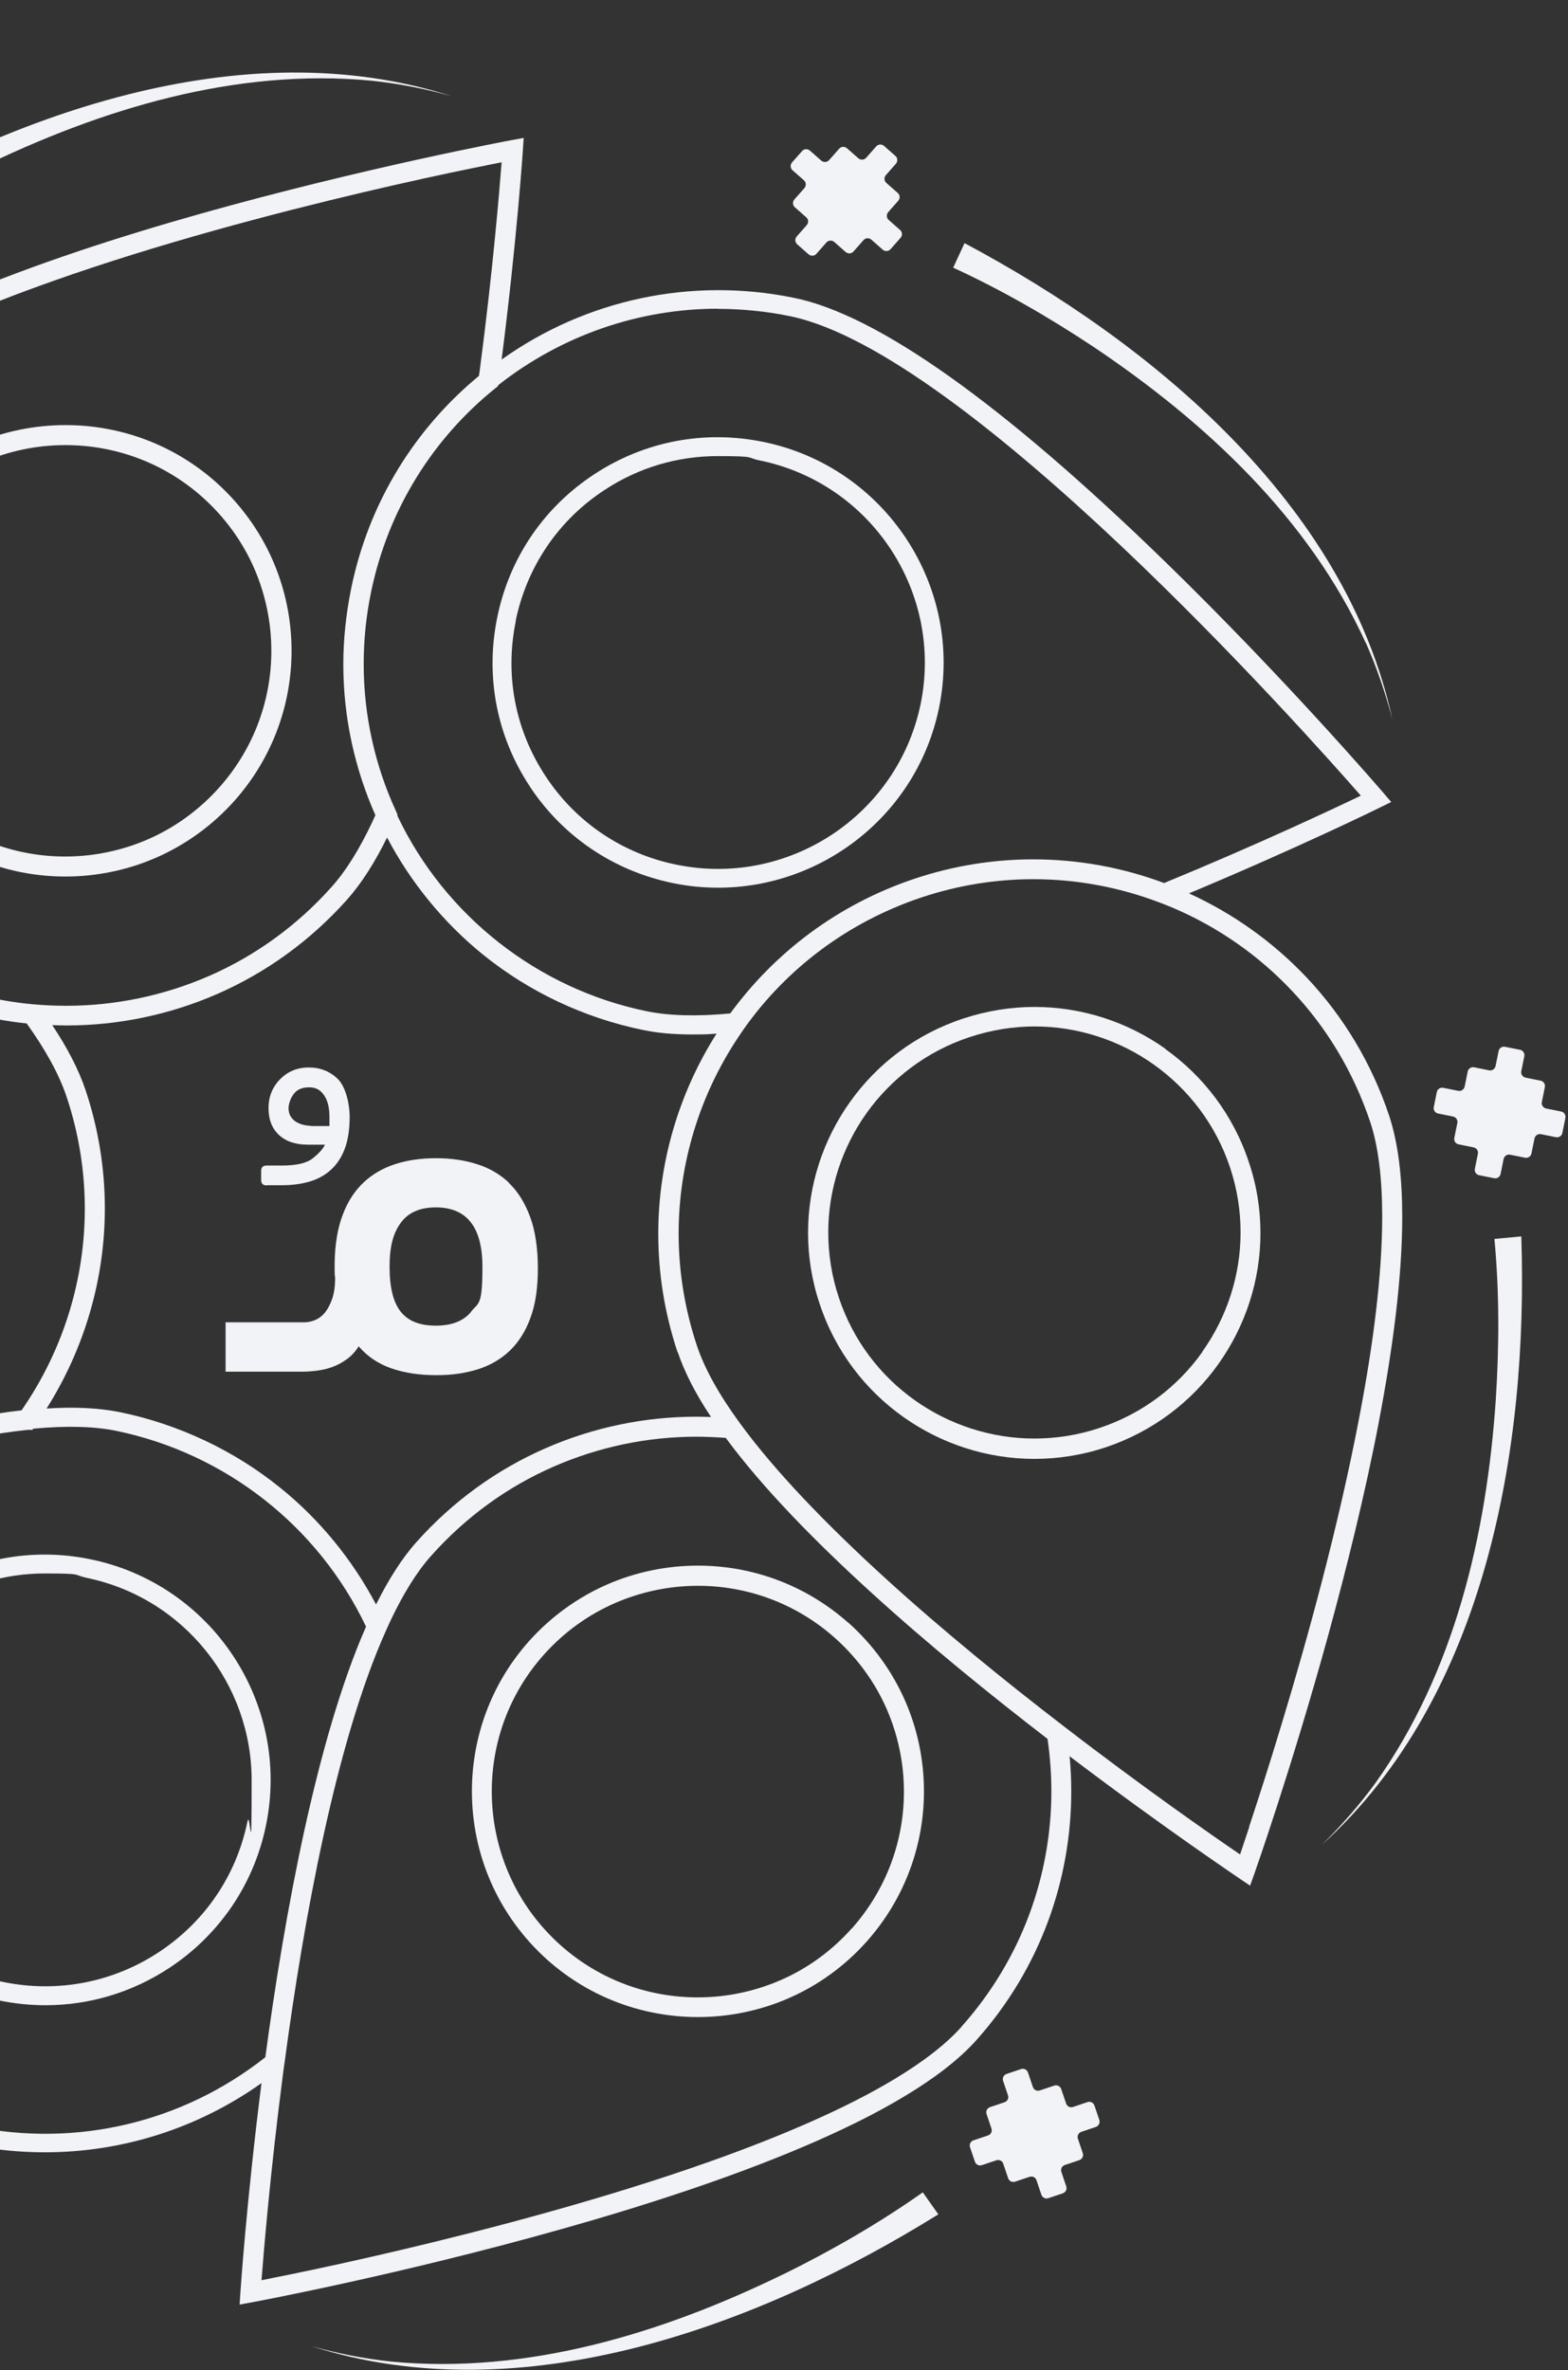 <svg width="413" height="624" viewBox="0 0 413 624" fill="none" xmlns="http://www.w3.org/2000/svg">
<rect x="0" y="0" width="413" height="624" fill="#333333" stroke="none"/>
<path d="M363.225 374.077C366.875 354.934 369.339 336.23 369.339 320.38C369.339 310.194 368.327 301.15 365.908 293.773C361.245 279.811 353.768 267.562 344.311 257.507C335.426 248.068 324.825 240.516 313.169 235.203C341.936 223.173 363.357 212.68 363.576 212.548L366.436 211.143L364.368 208.728C364.104 208.421 338.461 178.565 306.791 147.787C264.038 106.252 231.181 82.894 209.144 78.416C182.137 72.884 154.382 78.811 132.126 94.661C136.128 63.356 137.712 39.691 137.712 39.691L137.932 36.31L134.589 36.925C134.545 36.925 95.97 44.125 52.908 56.243C31.399 62.302 8.747 69.635 -10.826 77.977C-20.591 82.148 -29.608 86.538 -37.35 91.192C-45.091 95.846 -51.557 100.764 -56.219 105.989C-72.934 124.736 -81.159 148.138 -81.159 171.452C-81.159 174.525 -81.027 177.643 -80.719 180.716C-105.791 161.705 -125.408 148.533 -125.452 148.533L-128.267 146.645L-129.411 149.85C-129.411 149.85 -139.132 177.292 -148.852 212.592C-153.691 230.242 -158.573 249.824 -162.224 268.967C-165.875 288.11 -168.338 306.77 -168.338 322.664C-168.338 332.85 -167.326 341.894 -164.907 349.27C-160.245 363.232 -152.767 375.482 -143.31 385.537C-134.425 394.976 -123.825 402.528 -112.169 407.841C-140.935 419.871 -162.356 430.364 -162.576 430.496L-165.435 431.901L-163.368 434.316C-163.104 434.623 -137.46 464.479 -105.791 495.257C-63.037 536.792 -30.18 560.15 -8.143 564.628C-1.502 565.989 5.184 566.648 11.826 566.648C32.147 566.648 52.073 560.369 68.875 548.427C64.916 579.688 63.333 603.309 63.333 603.353L63.113 606.734L66.456 606.119C66.5 606.119 105.075 598.963 148.136 586.801C169.645 580.742 192.298 573.409 211.871 565.067C221.636 560.896 230.653 556.506 238.394 551.808C246.136 547.154 252.602 542.236 257.264 537.012C273.978 518.264 282.16 494.906 282.16 471.636C282.16 468.518 282.028 465.445 281.72 462.372C306.791 481.383 326.453 494.511 326.453 494.555L329.268 496.443L330.412 493.237C330.412 493.237 340.132 465.796 349.853 430.496C354.691 412.846 359.574 393.264 363.225 374.121V374.077ZM189.131 81.314C192.298 81.314 195.465 81.489 198.588 81.796C201.755 82.104 204.921 82.587 208.088 83.245C254.581 92.773 343.607 192.527 358.43 209.474C351.217 212.943 331.247 222.339 306.616 232.481C295.707 228.398 284.007 226.246 272.131 226.246C261.839 226.246 251.326 227.871 241.033 231.296C220.712 238.057 204.042 250.79 192.342 266.815C183.545 267.65 176.155 267.43 170.393 266.245C141.671 260.361 117.171 241.13 104.635 214.699L104.723 214.524L104.239 213.426C98.785 201.527 95.794 188.4 95.794 174.833C95.794 168.598 96.41 162.276 97.729 155.909C102.26 133.957 114.136 115.384 130.366 102.3L131.202 101.642V101.422C147.961 88.251 168.326 81.27 189.175 81.27L189.131 81.314ZM178.486 355.9C180.334 361.388 183.325 367.14 187.283 373.067C186.008 373.023 184.732 372.98 183.413 372.98C169.821 372.98 156.23 375.789 143.606 381.322C130.982 386.854 119.326 395.152 109.605 406.085C105.735 410.431 102.26 416.007 99.049 422.417C92.803 410.607 84.182 400.025 73.801 391.683C67.731 386.766 61.045 382.595 53.964 379.258C46.882 375.921 39.361 373.375 31.619 371.794C26.209 370.696 19.831 370.345 12.266 370.828C22.119 355.242 27.617 336.977 27.617 318.141C27.617 307.823 25.989 297.374 22.558 287.056C20.711 281.568 17.72 275.816 13.761 269.889C15.037 269.933 16.268 269.977 17.544 269.977C31.136 269.977 44.727 267.167 57.351 261.634C69.975 256.102 81.631 247.804 91.395 236.872C95.266 232.525 98.785 226.949 101.952 220.495C108.154 232.305 116.819 242.887 127.155 251.273C139.295 261.108 153.899 268.001 169.337 271.162C173.12 271.952 177.387 272.347 182.225 272.347C187.063 272.347 186.448 272.26 188.735 272.128C178.838 287.715 173.384 305.979 173.384 324.815C173.384 335.133 175.012 345.626 178.442 355.944L178.486 355.9ZM-52.305 109.457C-48.17 104.803 -42.1 100.149 -34.666 95.671C-21.647 87.811 -4.449 80.479 13.981 73.981C41.604 64.19 72.042 56.199 95.486 50.667C107.23 47.901 117.215 45.75 124.296 44.301C127.595 43.642 130.234 43.115 132.126 42.72C131.51 50.579 129.795 71.259 126.496 96.461C126.408 97.295 126.276 98.129 126.144 98.964C109.429 112.75 97.157 132.112 92.495 154.943C91.132 161.661 90.428 168.335 90.428 174.921C90.428 188.839 93.419 202.318 98.873 214.611C98.609 215.226 98.301 215.841 98.037 216.455C94.738 223.436 91.175 229.232 87.393 233.447C78.156 243.809 67.115 251.668 55.196 256.893C43.231 262.117 30.388 264.796 17.5 264.796C14.553 264.796 11.606 264.664 8.659 264.401C-10.431 262.644 -29.124 254.961 -44.563 241.262C-61.366 226.378 -71.526 206.84 -74.781 186.248C-75.573 181.375 -75.969 176.457 -75.969 171.496C-75.969 149.411 -68.183 127.283 -52.349 109.545L-52.305 109.457ZM-139.44 381.892C-148.369 372.365 -155.45 360.774 -159.849 347.558C-162.048 341.016 -163.016 332.454 -163.016 322.62C-163.016 307.296 -160.64 288.856 -156.99 269.889C-151.579 241.482 -143.442 211.845 -136.624 189.366C-133.238 178.126 -130.159 168.642 -127.959 162.012C-126.948 158.983 -126.112 156.524 -125.54 154.768C-118.81 159.378 -100.864 171.847 -79.751 188.048C-77.86 199.2 -74.033 210.089 -68.271 220.144C-67.216 221.988 -66.116 223.788 -64.972 225.544C-64.181 226.729 -63.389 227.871 -62.553 229.056C-58.375 234.808 -53.536 240.208 -47.994 245.126H-47.95C-47.95 245.17 -47.994 245.126 -47.994 245.126C-32.027 259.307 -12.674 267.386 7.032 269.45C12.002 276.387 15.609 282.929 17.544 288.768C20.799 298.515 22.338 308.438 22.338 318.185C22.338 336.669 16.796 354.583 6.768 369.687C6.416 370.257 6.02 370.784 5.668 371.311C-10.607 373.155 -29.608 377.941 -48.918 384.088C-68.315 390.278 -88.021 397.742 -105.439 404.899C-106.187 404.592 -106.934 404.284 -107.682 403.977C-119.602 398.928 -130.423 391.42 -139.396 381.892H-139.44ZM-7.044 559.755C-53.536 550.227 -142.562 450.473 -157.386 433.526C-150.172 430.057 -130.203 420.661 -105.571 410.519L-105.351 410.607L-104.383 410.212C-86.833 402.967 -66.864 395.371 -47.29 389.137C-27.761 382.946 -8.627 378.117 7.295 376.448H8.527L8.747 376.141C17.5 375.307 24.89 375.526 30.652 376.712C59.374 382.639 83.83 401.826 96.41 428.257C89.812 443.273 84.49 462.196 80.135 482.041C75.781 501.975 72.394 522.874 69.887 541.622C48.114 558.789 20.183 565.419 -7 559.843L-7.044 559.755ZM253.305 533.543C249.171 538.197 243.101 542.851 235.667 547.329C222.648 555.188 205.449 562.521 187.02 569.063C159.397 578.854 128.959 586.845 105.515 592.377C93.771 595.143 83.786 597.294 76.704 598.743C73.405 599.402 70.766 599.929 68.875 600.324C69.491 592.465 71.206 571.829 74.461 546.627C74.593 545.441 74.769 544.3 74.945 543.114C77.452 524.279 80.839 503.204 85.237 483.139C89.636 463.074 95.046 444.063 101.6 429.442C102.04 428.476 102.48 427.51 102.92 426.545C106.218 419.607 109.781 413.812 113.564 409.597C122.801 399.235 133.797 391.376 145.761 386.151C157.681 380.926 170.569 378.248 183.413 378.248C186.008 378.248 188.559 378.38 191.154 378.556C200.875 391.727 214.554 405.689 229.553 419.344C244.596 433.043 260.959 446.302 275.914 457.805C276.574 462.372 276.925 466.982 276.925 471.548C276.925 493.589 269.184 515.673 253.349 533.455L253.305 533.543ZM329.048 480.988C328.036 484.017 327.201 486.476 326.629 488.232C319.811 483.578 301.425 470.846 280.004 454.337C264.917 442.746 248.335 429.311 233.16 415.48C217.985 401.65 204.174 387.468 194.761 374.516C189.439 367.228 185.568 360.335 183.545 354.232C180.29 344.441 178.75 334.518 178.75 324.771C178.75 306.287 184.292 288.373 194.321 273.27C194.893 272.391 195.509 271.513 196.08 270.679C207.165 255.093 223.175 242.799 242.749 236.257C252.514 233.008 262.454 231.471 272.175 231.471C283.699 231.471 295.003 233.623 305.56 237.662C306.616 238.057 307.715 238.496 308.771 238.935C320.691 243.984 331.511 251.492 340.44 261.02C349.413 270.547 356.451 282.138 360.893 295.354C363.093 301.896 364.06 310.458 364.06 320.336C364.06 335.704 361.685 354.1 358.034 373.067C352.624 401.518 344.487 431.111 337.669 453.591C334.282 464.83 331.203 474.314 329.004 480.944L329.048 480.988Z" fill="#F2F3F7"/>
<path d="M306.966 276.123C297.026 269.055 284.974 265.103 272.482 265.103C266.236 265.103 259.902 266.113 253.656 268.176C241.164 272.304 230.96 280.163 223.878 290.129C216.797 300.052 212.838 312.082 212.838 324.551C212.838 330.786 213.806 337.108 215.917 343.343C220.051 355.812 227.969 365.998 237.953 373.067C247.938 380.136 259.99 384.088 272.438 384.088C278.64 384.088 284.974 383.122 291.176 381.058C303.668 376.887 313.872 369.028 320.954 359.061C328.035 349.095 331.994 337.109 331.994 324.639C331.994 318.405 331.026 312.082 328.915 305.891C324.781 293.422 316.863 283.236 306.923 276.167L306.966 276.123ZM316.687 355.944C310.221 365.033 300.94 372.189 289.548 375.965C283.874 377.853 278.112 378.731 272.438 378.731C261.09 378.731 250.093 375.131 240.988 368.677C231.884 362.223 224.714 352.958 220.931 341.587C219.04 335.923 218.16 330.127 218.16 324.464C218.16 313.136 221.767 302.16 228.233 293.071C234.699 284.026 243.979 276.826 255.372 273.05C261.09 271.162 266.852 270.24 272.526 270.24C283.874 270.24 294.87 273.84 303.931 280.294C312.992 286.749 320.206 296.013 323.989 307.384C325.88 313.048 326.76 318.8 326.76 324.464C326.76 335.791 323.153 346.768 316.687 355.856V355.944Z" fill="#F2F3F7"/>
<path d="M223.396 427.203C212.048 417.149 197.928 412.188 183.853 412.188C175.628 412.188 167.446 413.856 159.837 417.193C152.228 420.53 145.19 425.535 139.296 432.121C129.223 443.448 124.297 457.542 124.297 471.592C124.297 479.802 125.968 487.969 129.311 495.565C132.654 503.16 137.668 510.185 144.266 516.069C155.614 526.123 169.734 531.04 183.809 531.04C192.034 531.04 200.216 529.372 207.825 526.035C215.434 522.698 222.472 517.693 228.322 511.107C238.395 499.78 243.365 485.642 243.365 471.636C243.365 463.426 241.694 455.259 238.351 447.663C235.008 440.068 229.994 433.043 223.396 427.159V427.203ZM224.363 507.683C218.997 513.698 212.619 518.264 205.67 521.293C198.72 524.323 191.287 525.86 183.765 525.86C170.921 525.86 158.078 521.381 147.741 512.205C141.715 506.848 137.141 500.438 134.106 493.501C131.071 486.564 129.531 479.1 129.531 471.636C129.531 458.815 134.018 445.995 143.211 435.677C148.577 429.662 154.999 425.096 161.948 422.066C168.898 419.037 176.375 417.5 183.853 417.5C196.697 417.5 209.54 422.022 219.877 431.199C225.903 436.555 230.477 442.965 233.512 449.859C236.547 456.796 238.087 464.216 238.087 471.724C238.087 484.544 233.556 497.365 224.363 507.726V507.683Z" fill="#F2F3F7"/>
<path d="M23.833 410.519C8.306 407.314 -7.573 410.387 -20.812 419.081C-34.052 427.818 -43.113 441.165 -46.324 456.664C-52.922 488.671 -32.16 520.108 -0.095 526.694C3.951 527.528 7.998 527.923 12.001 527.923C23.481 527.923 34.741 524.586 44.55 518.132C51.192 513.785 56.734 508.253 61.088 501.887C65.399 495.521 68.478 488.32 70.061 480.549C76.659 448.541 55.898 417.105 23.833 410.519ZM65.179 479.539C62.276 493.764 53.963 505.97 41.823 513.961C29.683 521.952 15.124 524.718 0.916 521.82C-28.466 515.805 -47.467 487.003 -41.441 457.674C-38.494 443.448 -30.225 431.199 -18.085 423.252C-9.068 417.324 1.224 414.251 11.737 414.251C22.249 414.251 19.126 414.602 22.777 415.393C48.509 420.705 66.279 443.405 66.279 468.65C66.279 493.896 65.927 475.895 65.179 479.583V479.539Z" fill="#F2F3F7"/>
<path d="M-22.35 215.753C-11.002 225.807 3.117 230.769 17.193 230.769C25.418 230.769 33.599 229.1 41.209 225.763C48.818 222.427 55.856 217.421 61.75 210.835C71.823 199.508 76.793 185.414 76.793 171.364C76.793 163.154 75.121 154.987 71.778 147.392C68.436 139.796 63.421 132.771 56.824 126.888C45.475 116.833 31.356 111.916 17.281 111.916C9.055 111.916 0.874 113.584 -6.735 116.921C-14.345 120.258 -21.382 125.263 -27.232 131.849C-37.305 143.177 -42.275 157.27 -42.275 171.32C-42.275 179.531 -40.604 187.697 -37.217 195.293C-33.874 202.889 -28.86 209.913 -22.262 215.753H-22.35ZM-23.362 135.361C-17.995 129.346 -11.618 124.78 -4.668 121.751C2.282 118.721 9.715 117.184 17.237 117.184C30.081 117.184 42.924 121.663 53.261 130.839C59.287 136.196 63.861 142.606 66.896 149.499C69.931 156.436 71.471 163.9 71.471 171.364C71.471 184.185 66.94 197.005 57.747 207.323C52.381 213.338 45.959 217.904 39.053 220.934C32.104 223.963 24.67 225.5 17.149 225.5C4.305 225.5 -8.539 220.978 -18.875 211.801C-24.901 206.445 -29.476 200.079 -32.511 193.141C-35.546 186.204 -37.085 178.784 -37.085 171.276C-37.085 158.456 -32.555 145.635 -23.362 135.318V135.361Z" fill="#F2F3F7"/>
<path d="M139.515 207.016C148.224 220.231 161.639 229.276 177.166 232.481C181.169 233.315 185.171 233.71 189.13 233.71C216.709 233.71 241.561 214.392 247.323 186.38C253.92 154.373 233.159 122.936 201.094 116.35C185.523 113.145 169.689 116.175 156.449 124.912C143.209 133.605 134.148 146.953 130.982 162.495C127.771 177.994 130.806 193.844 139.559 207.06L139.515 207.016ZM135.82 163.461C138.767 149.236 147.036 136.986 159.176 129.039C168.149 123.112 178.442 120.082 188.998 120.082C199.555 120.082 196.388 120.477 200.126 121.224C229.509 127.239 248.51 156.041 242.484 185.37C236.414 214.699 207.56 233.667 178.178 227.651C163.927 224.754 151.655 216.455 143.693 204.337C135.688 192.22 132.917 177.731 135.864 163.505L135.82 163.461Z" fill="#F2F3F7"/>
<path d="M411.168 292.632L407.253 291.842C406.461 291.666 405.934 290.92 406.11 290.129L406.901 286.222C407.077 285.431 406.549 284.641 405.758 284.509L401.843 283.719C401.051 283.544 400.523 282.797 400.699 282.007L401.491 278.099C401.667 277.309 401.139 276.519 400.348 276.387L396.433 275.597C395.641 275.421 394.849 275.948 394.717 276.738L393.926 280.646C393.75 281.436 393.002 281.963 392.21 281.787L388.296 280.997C387.504 280.821 386.712 281.348 386.58 282.139L385.788 286.046C385.612 286.836 384.865 287.363 384.073 287.188L380.158 286.397C379.367 286.222 378.575 286.749 378.443 287.539L377.651 291.447C377.475 292.237 378.003 293.027 378.795 293.159L382.709 293.949C383.501 294.125 384.029 294.871 383.853 295.662L383.061 299.569C382.885 300.359 383.413 301.15 384.205 301.281L388.12 302.072C388.911 302.247 389.439 302.994 389.263 303.784L388.472 307.692C388.296 308.482 388.823 309.272 389.615 309.404L393.53 310.194C394.322 310.37 395.113 309.843 395.245 309.053L396.037 305.145C396.213 304.355 396.961 303.828 397.752 304.004L401.667 304.794C402.459 304.97 403.251 304.443 403.382 303.652L404.174 299.745C404.35 298.954 405.098 298.428 405.89 298.603L409.804 299.394C410.596 299.569 411.388 299.042 411.52 298.252L412.312 294.344C412.487 293.554 411.96 292.764 411.168 292.632Z" fill="#F2F3F7"/>
<path d="M393.617 326.176C394.937 340.094 394.893 354.495 393.969 368.633C391.55 403.977 383.149 440.155 362.3 469.397C358.077 475.192 353.327 480.592 348.225 485.642C391.374 446.609 402.546 381.278 400.699 325.517L393.617 326.176Z" fill="#F2F3F7"/>
<path d="M288.274 554.354C288.01 553.564 287.175 553.169 286.427 553.432L282.644 554.706C281.852 554.969 281.061 554.574 280.797 553.784L279.521 550.008C279.257 549.217 278.422 548.822 277.674 549.086L273.891 550.359C273.099 550.622 272.308 550.227 272.044 549.437L270.768 545.661C270.504 544.871 269.669 544.476 268.921 544.739L265.138 546.012C264.346 546.276 263.95 547.11 264.214 547.856L265.49 551.632C265.754 552.423 265.358 553.213 264.566 553.476L260.783 554.75C259.992 555.013 259.596 555.847 259.86 556.594L261.135 560.369C261.399 561.16 261.003 561.95 260.212 562.214L256.429 563.487C255.637 563.75 255.241 564.584 255.505 565.331L256.781 569.107C257.045 569.897 257.88 570.292 258.628 570.029L262.411 568.755C263.203 568.492 263.994 568.887 264.258 569.677L265.534 573.453C265.798 574.244 266.634 574.639 267.381 574.375L271.164 573.102C271.956 572.839 272.748 573.234 273.011 574.024L274.287 577.8C274.551 578.59 275.387 578.985 276.134 578.722L279.917 577.449C280.709 577.185 281.105 576.351 280.841 575.605L279.565 571.829C279.301 571.039 279.697 570.248 280.489 569.985L284.272 568.712C285.063 568.448 285.459 567.614 285.195 566.868L283.92 563.092C283.656 562.301 284.052 561.511 284.843 561.248L288.626 559.974C289.374 559.711 289.814 558.877 289.55 558.13L288.274 554.354Z" fill="#F2F3F7"/>
<path d="M206.329 598.743C174.484 614.286 138.899 625.174 103.095 621.75C95.97 621.003 88.888 619.598 81.982 617.666C137.448 635.448 199.687 612.486 247.147 582.981L243.057 577.185C231.62 585.264 219.129 592.464 206.373 598.743H206.329Z" fill="#F2F3F7"/>
<path d="M-5.328 44.257C26.517 28.714 62.101 17.826 97.905 21.25C105.031 21.997 112.113 23.402 119.018 25.334C63.553 7.552 1.314 30.515 -46.147 60.019L-42.056 65.815C-30.62 57.736 -18.128 50.535 -5.372 44.257H-5.328Z" fill="#F2F3F7"/>
<path d="M211.738 47.462C212.354 47.989 212.398 48.911 211.87 49.526L209.231 52.511C208.703 53.126 208.747 54.048 209.363 54.575L212.354 57.209C212.97 57.736 213.014 58.658 212.486 59.273L209.847 62.258C209.319 62.873 209.363 63.795 209.979 64.322L212.97 66.956C213.586 67.483 214.509 67.439 215.037 66.825L217.676 63.839C218.204 63.224 219.128 63.18 219.744 63.707L222.735 66.342C223.351 66.868 224.274 66.825 224.802 66.21L227.441 63.224C227.969 62.61 228.893 62.566 229.508 63.093L232.499 65.727C233.115 66.254 234.039 66.21 234.567 65.595L237.206 62.61C237.734 61.995 237.69 61.073 237.074 60.546L234.083 57.912C233.467 57.385 233.423 56.463 233.951 55.848L236.59 52.862C237.118 52.248 237.074 51.326 236.458 50.799L233.467 48.165C232.851 47.638 232.807 46.716 233.335 46.101L235.974 43.115C236.502 42.501 236.458 41.579 235.842 41.052L232.851 38.417C232.236 37.891 231.312 37.934 230.784 38.549L228.145 41.535C227.617 42.15 226.693 42.193 226.078 41.666L223.087 39.032C222.471 38.505 221.547 38.549 221.019 39.164L218.38 42.15C217.852 42.764 216.929 42.808 216.313 42.281L213.322 39.647C212.706 39.12 211.782 39.164 211.255 39.779L208.615 42.764C208.088 43.379 208.132 44.301 208.747 44.828L211.738 47.462Z" fill="#F2F3F7"/>
<path d="M134.061 311.38C131.686 309.14 128.827 307.472 125.528 306.462C122.229 305.409 118.666 304.926 114.839 304.926C111.013 304.926 107.494 305.409 104.283 306.418C101.072 307.428 98.257 309.009 95.882 311.204C93.507 313.399 91.615 316.253 90.296 319.766C88.932 323.278 88.228 327.493 88.14 332.498V334.43C88.14 335.045 88.14 335.66 88.272 336.362C88.272 338.601 88.008 340.489 87.481 341.982C86.953 343.475 86.293 344.704 85.545 345.626C84.754 346.548 83.918 347.163 82.95 347.558C81.982 347.953 81.059 348.129 80.091 348.129H59.418V361.125H79.563C80.795 361.125 82.07 361.037 83.478 360.861C84.841 360.686 86.205 360.379 87.525 359.896C88.844 359.413 90.076 358.754 91.307 357.876C92.539 356.998 93.595 355.856 94.474 354.451C96.805 357.173 99.709 359.105 103.183 360.291C106.658 361.476 110.573 362.047 114.883 362.047C119.194 362.047 122.537 361.52 125.836 360.51C129.135 359.456 131.95 357.832 134.281 355.593C136.612 353.354 138.46 350.456 139.735 346.899C141.055 343.343 141.671 339.04 141.671 333.903C141.671 328.766 141.011 324.112 139.647 320.424C138.284 316.736 136.436 313.707 134.061 311.468V311.38ZM124.12 345.319C122.141 347.778 119.018 349.007 114.795 349.007C110.573 349.007 107.582 347.821 105.603 345.407C103.623 342.992 102.612 339.04 102.612 333.508C102.612 327.976 103.623 324.551 105.603 321.873C107.582 319.195 110.661 317.878 114.795 317.878C122.977 317.878 127.067 323.103 127.067 333.508C127.067 343.914 126.056 342.86 124.076 345.319H124.12Z" fill="#F2F3F7"/>
<path d="M70.239 312.038H74.329C76.88 312.038 79.212 311.731 81.411 311.116C83.566 310.502 85.457 309.492 87.041 308.087C88.624 306.682 89.9 304.838 90.78 302.511C91.659 300.228 92.099 297.374 92.099 293.993C92.099 290.612 91.044 286.09 88.976 284.07C86.909 282.051 84.358 281.041 81.323 281.041C78.288 281.041 75.781 282.095 73.757 284.158C71.734 286.222 70.722 288.768 70.722 291.754C70.722 294.739 71.646 297.11 73.493 298.823C75.341 300.535 77.892 301.369 81.191 301.369H85.59C85.106 302.423 84.094 303.564 82.466 304.882C80.883 306.199 78.156 306.857 74.285 306.857H70.195C69.271 306.857 68.787 307.34 68.787 308.262V310.677C68.787 311.599 69.271 312.082 70.195 312.082L70.239 312.038ZM81.939 296.408C81.367 296.408 80.751 296.32 80.091 296.188C79.432 296.057 78.816 295.793 78.2 295.486C77.584 295.135 77.056 294.695 76.66 294.081C76.221 293.466 76.001 292.676 76.001 291.754C76.001 290.832 76.441 289.207 77.364 288.022C78.244 286.836 79.608 286.266 81.411 286.266C83.214 286.266 84.314 286.924 85.282 288.241C86.249 289.559 86.777 291.49 86.777 294.037V296.452H81.983L81.939 296.408Z" fill="#F2F3F7"/>
<path d="M359.706 169.125C362.609 175.667 364.94 182.472 366.744 189.41C354.428 132.595 303.405 90.27 254.053 64.015L251.062 70.469C263.774 76.308 276.266 83.509 288.098 91.368C317.524 111.126 344.751 136.459 359.662 169.125H359.706Z" fill="#F2F3F7"/>
</svg>

